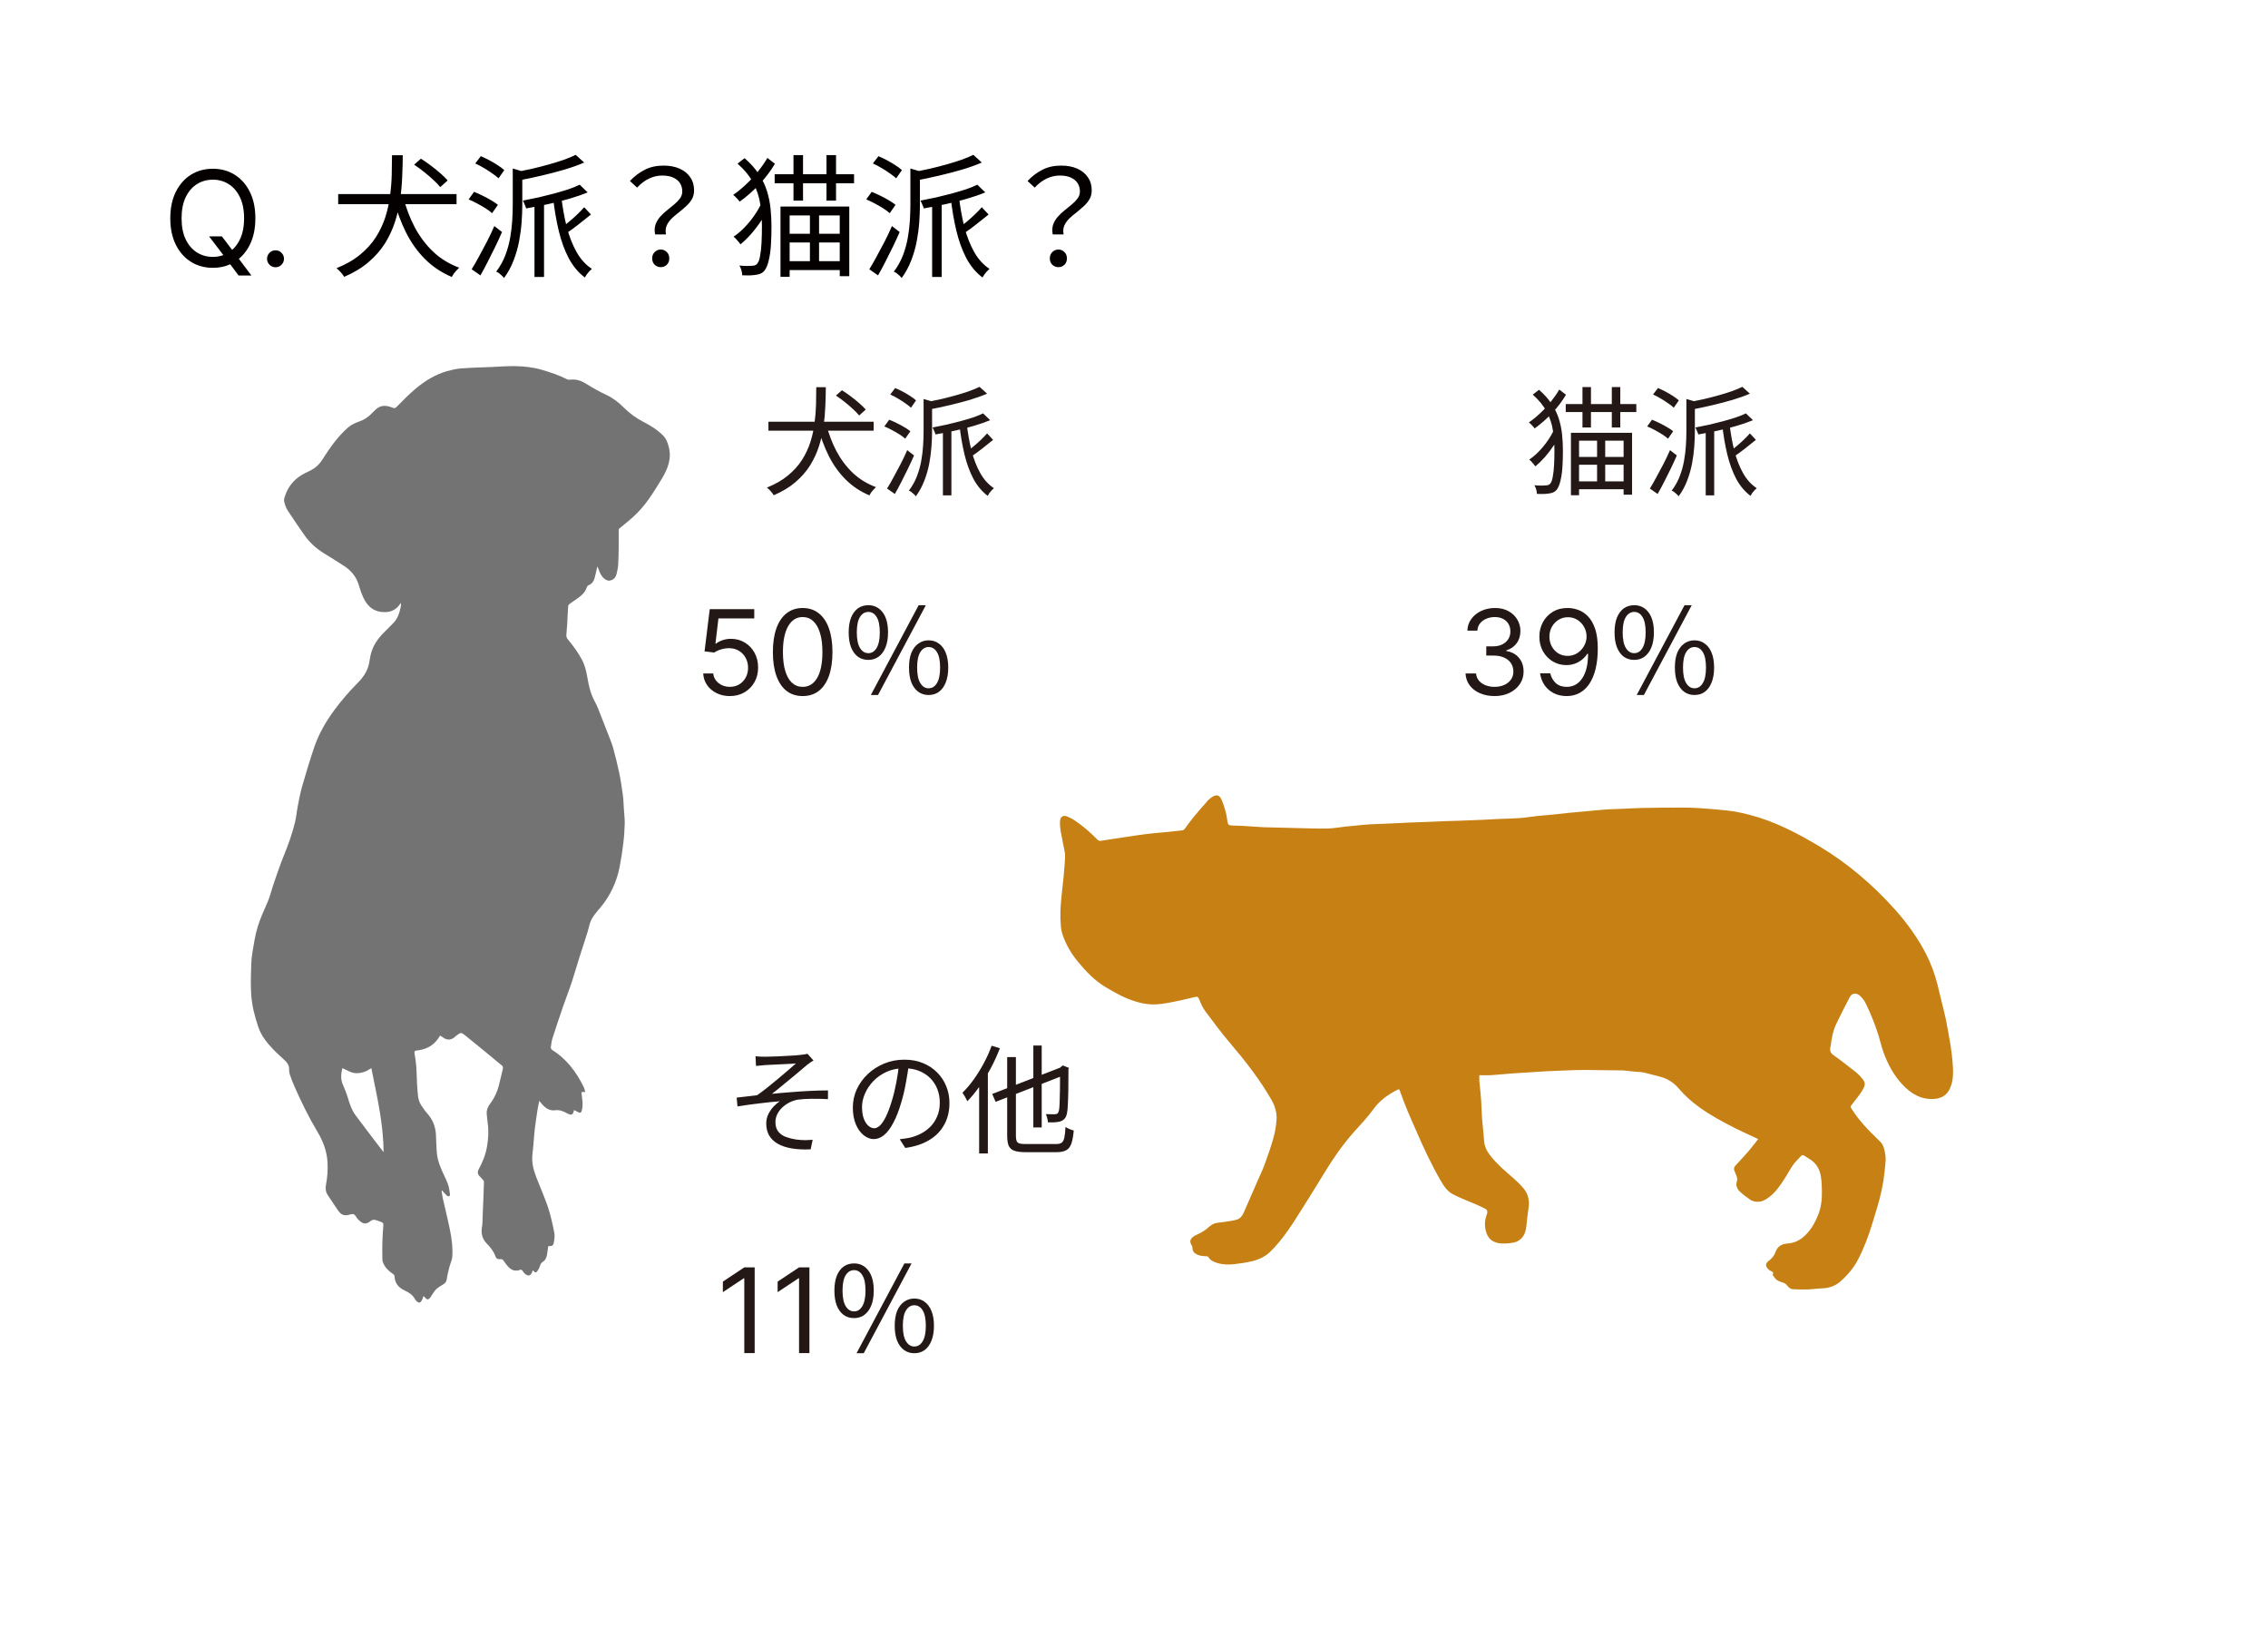 <svg width="308" height="221" viewBox="0 0 308 221" fill="none" xmlns="http://www.w3.org/2000/svg">
<g filter="url(#filter0_d_272_422)">
<path d="M285.26 8.22H8.07V197.93H285.26V8.22Z" fill="white"/>
</g>
<path d="M28.392 32.089H30.13L31.588 34.007L31.971 34.518L34.145 37.407H32.406L30.974 35.49L30.616 35.004L28.392 32.089ZM34.681 29.634C34.681 31.015 34.432 32.208 33.934 33.214C33.435 34.22 32.751 34.995 31.882 35.541C31.012 36.086 30.02 36.359 28.903 36.359C27.787 36.359 26.794 36.086 25.924 35.541C25.055 34.995 24.371 34.22 23.872 33.214C23.374 32.208 23.125 31.015 23.125 29.634C23.125 28.254 23.374 27.061 23.872 26.055C24.371 25.049 25.055 24.274 25.924 23.728C26.794 23.183 27.787 22.91 28.903 22.91C30.02 22.91 31.012 23.183 31.882 23.728C32.751 24.274 33.435 25.049 33.934 26.055C34.432 27.061 34.681 28.254 34.681 29.634ZM33.147 29.634C33.147 28.501 32.958 27.544 32.578 26.765C32.203 25.985 31.694 25.395 31.051 24.994C30.412 24.593 29.696 24.393 28.903 24.393C28.11 24.393 27.392 24.593 26.749 24.994C26.11 25.395 25.601 25.985 25.221 26.765C24.846 27.544 24.659 28.501 24.659 29.634C24.659 30.768 24.846 31.725 25.221 32.505C25.601 33.284 26.11 33.875 26.749 34.275C27.392 34.676 28.11 34.876 28.903 34.876C29.696 34.876 30.412 34.676 31.051 34.275C31.694 33.875 32.203 33.284 32.578 32.505C32.958 31.725 33.147 30.768 33.147 29.634ZM37.416 36.282C37.1 36.282 36.83 36.169 36.604 35.944C36.378 35.718 36.265 35.447 36.265 35.132C36.265 34.816 36.378 34.546 36.604 34.32C36.83 34.094 37.1 33.981 37.416 33.981C37.731 33.981 38.002 34.094 38.227 34.32C38.453 34.546 38.566 34.816 38.566 35.132C38.566 35.34 38.513 35.532 38.406 35.707C38.304 35.882 38.166 36.022 37.991 36.129C37.821 36.231 37.629 36.282 37.416 36.282ZM54.729 26.64C55.113 28.152 55.641 29.55 56.313 30.834C56.997 32.118 57.837 33.234 58.833 34.182C59.829 35.118 61.005 35.838 62.361 36.342C62.253 36.438 62.133 36.558 62.001 36.702C61.869 36.846 61.743 36.996 61.623 37.152C61.515 37.32 61.425 37.47 61.353 37.602C59.949 37.002 58.737 36.192 57.717 35.172C56.697 34.152 55.839 32.952 55.143 31.572C54.447 30.18 53.877 28.638 53.433 26.946L54.729 26.64ZM45.927 26.352H62.001V27.72H45.927V26.352ZM53.235 21.078H54.693C54.693 21.978 54.669 22.932 54.621 23.94C54.585 24.948 54.495 25.974 54.351 27.018C54.207 28.062 53.973 29.088 53.649 30.096C53.325 31.104 52.875 32.076 52.299 33.012C51.723 33.936 50.979 34.788 50.067 35.568C49.167 36.348 48.057 37.02 46.737 37.584C46.629 37.392 46.473 37.182 46.269 36.954C46.077 36.738 45.885 36.558 45.693 36.414C46.977 35.898 48.051 35.28 48.915 34.56C49.791 33.84 50.505 33.048 51.057 32.184C51.609 31.308 52.035 30.402 52.335 29.466C52.635 28.518 52.845 27.558 52.965 26.586C53.097 25.614 53.175 24.66 53.199 23.724C53.223 22.788 53.235 21.906 53.235 21.078ZM56.241 22.356L57.159 21.546C57.591 21.81 58.035 22.116 58.491 22.464C58.959 22.812 59.397 23.166 59.805 23.526C60.213 23.874 60.543 24.198 60.795 24.498L59.787 25.398C59.547 25.098 59.229 24.768 58.833 24.408C58.449 24.048 58.029 23.688 57.573 23.328C57.117 22.968 56.673 22.644 56.241 22.356ZM72.585 27.198H73.881V37.602H72.585V27.198ZM69.633 22.878L71.289 23.364C71.277 23.496 71.157 23.58 70.929 23.616V27.774C70.929 28.494 70.899 29.28 70.839 30.132C70.779 30.972 70.665 31.842 70.497 32.742C70.329 33.63 70.077 34.506 69.741 35.37C69.417 36.222 68.985 37.014 68.445 37.746C68.373 37.638 68.277 37.53 68.157 37.422C68.037 37.314 67.911 37.206 67.779 37.098C67.647 37.002 67.515 36.93 67.383 36.882C67.899 36.198 68.307 35.472 68.607 34.704C68.907 33.924 69.129 33.132 69.273 32.328C69.417 31.524 69.513 30.738 69.561 29.97C69.609 29.19 69.633 28.458 69.633 27.774V22.878ZM78.723 25.074L79.803 26.118C79.083 26.418 78.255 26.706 77.319 26.982C76.383 27.258 75.411 27.504 74.403 27.72C73.395 27.936 72.411 28.128 71.451 28.296C71.415 28.152 71.349 27.978 71.253 27.774C71.169 27.558 71.085 27.378 71.001 27.234C71.697 27.102 72.405 26.958 73.125 26.802C73.845 26.634 74.547 26.46 75.231 26.28C75.927 26.088 76.575 25.896 77.175 25.704C77.775 25.5 78.291 25.29 78.723 25.074ZM78.183 21.024L79.335 22.068C78.555 22.404 77.667 22.722 76.671 23.022C75.687 23.31 74.655 23.58 73.575 23.832C72.507 24.084 71.463 24.306 70.443 24.498C70.407 24.33 70.341 24.138 70.245 23.922C70.161 23.706 70.077 23.526 69.993 23.382C70.725 23.238 71.475 23.082 72.243 22.914C73.011 22.734 73.761 22.542 74.493 22.338C75.225 22.134 75.903 21.924 76.527 21.708C77.163 21.48 77.715 21.252 78.183 21.024ZM76.221 26.658C76.389 28.122 76.635 29.502 76.959 30.798C77.295 32.082 77.739 33.216 78.291 34.2C78.843 35.184 79.539 35.952 80.379 36.504C80.271 36.6 80.151 36.714 80.019 36.846C79.899 36.978 79.785 37.116 79.677 37.26C79.581 37.404 79.497 37.542 79.425 37.674C78.537 37.002 77.805 36.126 77.229 35.046C76.665 33.966 76.215 32.73 75.879 31.338C75.543 29.934 75.285 28.422 75.105 26.802L76.221 26.658ZM79.335 28.134L80.253 29.124C79.725 29.556 79.167 30 78.579 30.456C78.003 30.912 77.469 31.302 76.977 31.626L76.329 30.852C76.641 30.624 76.983 30.354 77.355 30.042C77.727 29.73 78.087 29.406 78.435 29.07C78.783 28.734 79.083 28.422 79.335 28.134ZM64.539 22.194L65.295 21.204C65.667 21.36 66.057 21.546 66.465 21.762C66.873 21.978 67.257 22.206 67.617 22.446C67.977 22.674 68.265 22.89 68.481 23.094L67.707 24.21C67.479 23.994 67.185 23.766 66.825 23.526C66.477 23.274 66.105 23.034 65.709 22.806C65.313 22.566 64.923 22.362 64.539 22.194ZM63.639 27.072L64.377 26.046C64.749 26.19 65.139 26.364 65.547 26.568C65.967 26.772 66.357 26.982 66.717 27.198C67.089 27.414 67.389 27.618 67.617 27.81L66.825 28.944C66.609 28.74 66.321 28.524 65.961 28.296C65.601 28.068 65.217 27.846 64.809 27.63C64.413 27.414 64.023 27.228 63.639 27.072ZM64.053 36.558C64.353 36.078 64.677 35.514 65.025 34.866C65.385 34.218 65.751 33.534 66.123 32.814C66.495 32.094 66.831 31.386 67.131 30.69L68.175 31.5C67.899 32.136 67.593 32.802 67.257 33.498C66.921 34.194 66.579 34.878 66.231 35.55C65.895 36.21 65.565 36.822 65.241 37.386L64.053 36.558ZM88.965 31.824C88.869 31.332 88.887 30.888 89.019 30.492C89.163 30.096 89.373 29.742 89.649 29.43C89.937 29.106 90.249 28.812 90.585 28.548C90.933 28.272 91.263 28.002 91.575 27.738C91.887 27.474 92.145 27.204 92.349 26.928C92.553 26.64 92.655 26.328 92.655 25.992C92.655 25.572 92.553 25.2 92.349 24.876C92.145 24.552 91.845 24.3 91.449 24.12C91.053 23.928 90.543 23.832 89.919 23.832C89.307 23.832 88.713 23.97 88.137 24.246C87.573 24.51 87.033 24.918 86.517 25.47L85.545 24.57C86.145 23.934 86.811 23.43 87.543 23.058C88.275 22.674 89.127 22.482 90.099 22.482C90.951 22.482 91.683 22.62 92.295 22.896C92.919 23.172 93.399 23.562 93.735 24.066C94.083 24.558 94.257 25.152 94.257 25.848C94.257 26.304 94.155 26.706 93.951 27.054C93.747 27.402 93.483 27.72 93.159 28.008C92.847 28.296 92.517 28.578 92.169 28.854C91.821 29.118 91.497 29.394 91.197 29.682C90.909 29.97 90.687 30.288 90.531 30.636C90.387 30.984 90.357 31.38 90.441 31.824H88.965ZM89.739 36.27C89.415 36.27 89.139 36.162 88.911 35.946C88.683 35.73 88.569 35.442 88.569 35.082C88.569 34.722 88.683 34.434 88.911 34.218C89.139 33.99 89.415 33.876 89.739 33.876C90.051 33.876 90.321 33.99 90.549 34.218C90.777 34.434 90.891 34.722 90.891 35.082C90.891 35.442 90.777 35.73 90.549 35.946C90.321 36.162 90.051 36.27 89.739 36.27ZM105.201 23.652H115.983V24.876H105.201V23.652ZM107.757 21.06H109.053V27.234H107.757V21.06ZM112.239 21.06H113.535V27.234H112.239V21.06ZM105.993 28.044H115.335V37.494H114.039V29.25H107.235V37.584H105.993V28.044ZM106.677 31.734H114.543V32.922H106.677V31.734ZM106.695 35.46H114.579V36.666H106.695V35.46ZM109.989 28.584H111.231V36.288H109.989V28.584ZM100.161 22.212L101.115 21.474C101.931 22.182 102.579 22.908 103.059 23.652C103.551 24.396 103.917 25.158 104.157 25.938C104.397 26.706 104.559 27.498 104.643 28.314C104.727 29.118 104.769 29.94 104.769 30.78C104.769 31.632 104.745 32.448 104.697 33.228C104.649 34.008 104.553 34.698 104.409 35.298C104.277 35.898 104.091 36.366 103.851 36.702C103.731 36.858 103.587 36.984 103.419 37.08C103.251 37.176 103.059 37.242 102.843 37.278C102.543 37.338 102.219 37.374 101.871 37.386C101.523 37.398 101.163 37.392 100.791 37.368C100.791 37.152 100.755 36.924 100.683 36.684C100.623 36.456 100.533 36.246 100.413 36.054C100.821 36.09 101.187 36.108 101.511 36.108C101.847 36.096 102.111 36.084 102.303 36.072C102.555 36.036 102.741 35.934 102.861 35.766C103.017 35.574 103.137 35.232 103.221 34.74C103.317 34.236 103.383 33.636 103.419 32.94C103.455 32.244 103.473 31.512 103.473 30.744C103.473 29.676 103.395 28.656 103.239 27.684C103.095 26.7 102.783 25.758 102.303 24.858C101.835 23.946 101.121 23.064 100.161 22.212ZM103.437 27.504L104.445 28.098C104.169 28.698 103.815 29.316 103.383 29.952C102.963 30.588 102.507 31.188 102.015 31.752C101.523 32.304 101.037 32.778 100.557 33.174C100.449 33.006 100.305 32.826 100.125 32.634C99.957 32.43 99.789 32.262 99.621 32.13C100.101 31.818 100.587 31.41 101.079 30.906C101.571 30.402 102.021 29.856 102.429 29.268C102.849 28.668 103.185 28.08 103.437 27.504ZM104.211 21.438L105.237 22.23C104.673 23.19 103.971 24.12 103.131 25.02C102.291 25.908 101.397 26.694 100.449 27.378C100.353 27.234 100.215 27.072 100.035 26.892C99.867 26.712 99.711 26.568 99.567 26.46C100.191 26.028 100.791 25.536 101.367 24.984C101.955 24.432 102.489 23.85 102.969 23.238C103.461 22.626 103.875 22.026 104.211 21.438ZM126.585 27.198H127.881V37.602H126.585V27.198ZM123.633 22.878L125.289 23.364C125.277 23.496 125.157 23.58 124.929 23.616V27.774C124.929 28.494 124.899 29.28 124.839 30.132C124.779 30.972 124.665 31.842 124.497 32.742C124.329 33.63 124.077 34.506 123.741 35.37C123.417 36.222 122.985 37.014 122.445 37.746C122.373 37.638 122.277 37.53 122.157 37.422C122.037 37.314 121.911 37.206 121.779 37.098C121.647 37.002 121.515 36.93 121.383 36.882C121.899 36.198 122.307 35.472 122.607 34.704C122.907 33.924 123.129 33.132 123.273 32.328C123.417 31.524 123.513 30.738 123.561 29.97C123.609 29.19 123.633 28.458 123.633 27.774V22.878ZM132.723 25.074L133.803 26.118C133.083 26.418 132.255 26.706 131.319 26.982C130.383 27.258 129.411 27.504 128.403 27.72C127.395 27.936 126.411 28.128 125.451 28.296C125.415 28.152 125.349 27.978 125.253 27.774C125.169 27.558 125.085 27.378 125.001 27.234C125.697 27.102 126.405 26.958 127.125 26.802C127.845 26.634 128.547 26.46 129.231 26.28C129.927 26.088 130.575 25.896 131.175 25.704C131.775 25.5 132.291 25.29 132.723 25.074ZM132.183 21.024L133.335 22.068C132.555 22.404 131.667 22.722 130.671 23.022C129.687 23.31 128.655 23.58 127.575 23.832C126.507 24.084 125.463 24.306 124.443 24.498C124.407 24.33 124.341 24.138 124.245 23.922C124.161 23.706 124.077 23.526 123.993 23.382C124.725 23.238 125.475 23.082 126.243 22.914C127.011 22.734 127.761 22.542 128.493 22.338C129.225 22.134 129.903 21.924 130.527 21.708C131.163 21.48 131.715 21.252 132.183 21.024ZM130.221 26.658C130.389 28.122 130.635 29.502 130.959 30.798C131.295 32.082 131.739 33.216 132.291 34.2C132.843 35.184 133.539 35.952 134.379 36.504C134.271 36.6 134.151 36.714 134.019 36.846C133.899 36.978 133.785 37.116 133.677 37.26C133.581 37.404 133.497 37.542 133.425 37.674C132.537 37.002 131.805 36.126 131.229 35.046C130.665 33.966 130.215 32.73 129.879 31.338C129.543 29.934 129.285 28.422 129.105 26.802L130.221 26.658ZM133.335 28.134L134.253 29.124C133.725 29.556 133.167 30 132.579 30.456C132.003 30.912 131.469 31.302 130.977 31.626L130.329 30.852C130.641 30.624 130.983 30.354 131.355 30.042C131.727 29.73 132.087 29.406 132.435 29.07C132.783 28.734 133.083 28.422 133.335 28.134ZM118.539 22.194L119.295 21.204C119.667 21.36 120.057 21.546 120.465 21.762C120.873 21.978 121.257 22.206 121.617 22.446C121.977 22.674 122.265 22.89 122.481 23.094L121.707 24.21C121.479 23.994 121.185 23.766 120.825 23.526C120.477 23.274 120.105 23.034 119.709 22.806C119.313 22.566 118.923 22.362 118.539 22.194ZM117.639 27.072L118.377 26.046C118.749 26.19 119.139 26.364 119.547 26.568C119.967 26.772 120.357 26.982 120.717 27.198C121.089 27.414 121.389 27.618 121.617 27.81L120.825 28.944C120.609 28.74 120.321 28.524 119.961 28.296C119.601 28.068 119.217 27.846 118.809 27.63C118.413 27.414 118.023 27.228 117.639 27.072ZM118.053 36.558C118.353 36.078 118.677 35.514 119.025 34.866C119.385 34.218 119.751 33.534 120.123 32.814C120.495 32.094 120.831 31.386 121.131 30.69L122.175 31.5C121.899 32.136 121.593 32.802 121.257 33.498C120.921 34.194 120.579 34.878 120.231 35.55C119.895 36.21 119.565 36.822 119.241 37.386L118.053 36.558ZM142.965 31.824C142.869 31.332 142.887 30.888 143.019 30.492C143.163 30.096 143.373 29.742 143.649 29.43C143.937 29.106 144.249 28.812 144.585 28.548C144.933 28.272 145.263 28.002 145.575 27.738C145.887 27.474 146.145 27.204 146.349 26.928C146.553 26.64 146.655 26.328 146.655 25.992C146.655 25.572 146.553 25.2 146.349 24.876C146.145 24.552 145.845 24.3 145.449 24.12C145.053 23.928 144.543 23.832 143.919 23.832C143.307 23.832 142.713 23.97 142.137 24.246C141.573 24.51 141.033 24.918 140.517 25.47L139.545 24.57C140.145 23.934 140.811 23.43 141.543 23.058C142.275 22.674 143.127 22.482 144.099 22.482C144.951 22.482 145.683 22.62 146.295 22.896C146.919 23.172 147.399 23.562 147.735 24.066C148.083 24.558 148.257 25.152 148.257 25.848C148.257 26.304 148.155 26.706 147.951 27.054C147.747 27.402 147.483 27.72 147.159 28.008C146.847 28.296 146.517 28.578 146.169 28.854C145.821 29.118 145.497 29.394 145.197 29.682C144.909 29.97 144.687 30.288 144.531 30.636C144.387 30.984 144.357 31.38 144.441 31.824H142.965ZM143.739 36.27C143.415 36.27 143.139 36.162 142.911 35.946C142.683 35.73 142.569 35.442 142.569 35.082C142.569 34.722 142.683 34.434 142.911 34.218C143.139 33.99 143.415 33.876 143.739 33.876C144.051 33.876 144.321 33.99 144.549 34.218C144.777 34.434 144.891 34.722 144.891 35.082C144.891 35.442 144.777 35.73 144.549 35.946C144.321 36.162 144.051 36.27 143.739 36.27Z" fill="#040000"/>
<path d="M238.75 154.63C237.73 154.15 236.72 153.71 235.74 153.22C234 152.34 232.28 151.42 230.7 150.27C229.71 149.55 228.8 148.74 228.01 147.81C227.29 146.96 226.4 146.4 225.31 146.14C224.63 145.98 223.97 145.77 223.29 145.62C222.87 145.53 222.44 145.53 222.01 145.49C221.49 145.44 220.96 145.38 220.44 145.32C220.39 145.32 220.34 145.32 220.29 145.32C218.59 145.3 216.88 145.27 215.18 145.26C214.37 145.26 213.56 145.29 212.75 145.32C211.81 145.35 210.88 145.39 209.95 145.44C209 145.49 208.05 145.56 207.1 145.62C206.48 145.66 205.87 145.69 205.25 145.74C204.32 145.81 203.4 145.91 202.47 145.97C201.96 146 201.45 145.97 200.9 145.97C200.9 146.29 200.88 146.54 200.9 146.78C200.95 147.35 201.01 147.93 201.07 148.5C201.1 148.78 201.12 149.07 201.14 149.35C201.18 150.15 201.21 150.96 201.26 151.76C201.3 152.36 201.38 152.97 201.43 153.57C201.47 154.03 201.52 154.48 201.55 154.94C201.61 155.71 201.96 156.35 202.42 156.93C203.33 158.09 204.46 159.03 205.57 159.99C206.05 160.41 206.51 160.87 206.92 161.36C207.58 162.15 207.73 163.09 207.57 164.1C207.44 164.89 207.36 165.7 207.28 166.5C207.18 167.39 206.86 168.14 206.01 168.55C205.75 168.67 205.44 168.73 205.14 168.76C204.4 168.84 203.66 168.9 202.94 168.6C202.21 168.29 201.91 167.67 201.75 166.98C201.58 166.25 201.66 165.53 201.93 164.83C202.04 164.53 202 164.26 201.71 164.11C201.27 163.88 200.81 163.67 200.35 163.47C199.33 163.02 198.28 162.65 197.3 162.13C196.52 161.72 196.04 160.97 195.61 160.22C194.32 157.98 193.24 155.64 192.22 153.28C191.87 152.47 191.49 151.66 191.16 150.84C190.78 149.92 190.43 148.99 190.09 148.05C190.02 147.85 189.94 147.86 189.79 147.94C188.52 148.59 187.38 149.38 186.52 150.57C185.73 151.67 184.79 152.66 183.88 153.67C182.35 155.38 181.05 157.26 179.86 159.22C178.51 161.42 177.16 163.62 175.76 165.79C174.81 167.26 173.78 168.68 172.52 169.92C171.84 170.59 171.01 170.98 170.08 171.21C169.25 171.42 168.42 171.53 167.58 171.63C166.78 171.72 166 171.69 165.24 171.44C164.78 171.29 164.34 171.1 164.08 170.63C164.05 170.57 163.89 170.55 163.79 170.55C163.34 170.53 162.89 170.5 162.49 170.28C162.14 170.09 161.93 169.82 161.94 169.4C161.94 169.3 161.91 169.18 161.85 169.1C161.54 168.6 161.58 168.23 162.07 167.88C162.36 167.67 162.72 167.56 163.04 167.38C163.27 167.25 163.5 167.12 163.71 166.96C164.15 166.62 164.54 166.18 165.11 166.05C165.47 165.97 165.84 165.96 166.21 165.9C166.81 165.8 167.42 165.75 167.99 165.57C168.44 165.43 168.73 165.02 168.92 164.58C169.58 163.08 170.24 161.58 170.89 160.08C171.2 159.37 171.54 158.66 171.8 157.93C172.22 156.75 172.64 155.57 172.97 154.36C173.18 153.59 173.31 152.78 173.36 151.98C173.42 151.03 173.14 150.14 172.66 149.3C171.09 146.58 169.18 144.11 167.14 141.72C165.91 140.28 164.78 138.76 163.65 137.24C163.3 136.76 163.06 136.19 162.84 135.64C162.73 135.37 162.6 135.28 162.34 135.34C161.7 135.49 161.07 135.65 160.43 135.79C159.56 135.97 158.7 136.16 157.82 136.28C157.21 136.36 156.57 136.39 155.96 136.33C155.37 136.28 154.77 136.13 154.2 135.96C152.74 135.52 151.41 134.78 150.11 133.99C148.66 133.12 147.51 131.92 146.44 130.63C145.53 129.54 144.81 128.34 144.34 127.01C144.2 126.61 144.11 126.19 144.07 125.77C144.01 125.08 143.99 124.39 144.01 123.7C144.03 122.94 144.11 122.18 144.18 121.42C144.25 120.69 144.35 119.97 144.42 119.24C144.51 118.23 144.62 117.21 144.64 116.19C144.65 115.7 144.48 115.2 144.4 114.71C144.23 113.65 143.9 112.62 143.95 111.52C143.98 110.92 144.34 110.62 144.9 110.84C145.27 110.99 145.64 111.17 145.97 111.4C147.09 112.15 148.09 113.03 149.03 113.99C149.18 114.14 149.32 114.18 149.5 114.15C150.65 113.97 151.81 113.79 152.96 113.62C153.92 113.48 154.89 113.32 155.85 113.21C156.68 113.11 157.52 113.05 158.36 112.97C159.1 112.9 159.84 112.82 160.58 112.73C160.68 112.72 160.8 112.64 160.86 112.56C161.26 112.04 161.62 111.5 162.04 110.99C162.7 110.2 163.38 109.42 164.06 108.65C164.22 108.48 164.42 108.33 164.61 108.2C165.26 107.77 165.66 108 165.92 108.62C166.14 109.14 166.31 109.68 166.45 110.22C166.57 110.65 166.62 111.09 166.69 111.53C166.77 111.97 166.83 112.04 167.29 112.07C167.76 112.1 168.23 112.1 168.71 112.12C169.69 112.18 170.67 112.24 171.65 112.31C171.68 112.31 171.71 112.31 171.74 112.31C172.57 112.33 173.4 112.35 174.23 112.37C174.97 112.39 175.71 112.42 176.45 112.43C177.74 112.45 179.02 112.51 180.31 112.48C181.15 112.46 181.98 112.3 182.81 112.21C183.27 112.16 183.73 112.13 184.18 112.08C184.8 112.02 185.43 111.95 186.05 111.91C186.66 111.87 187.27 111.87 187.88 111.84C188.76 111.8 189.63 111.76 190.51 111.72C190.82 111.71 191.14 111.68 191.45 111.67C192.13 111.64 192.81 111.63 193.49 111.6C194.41 111.56 195.34 111.51 196.26 111.48C196.93 111.45 197.6 111.45 198.27 111.42C199.28 111.38 200.3 111.34 201.31 111.3C202.02 111.27 202.72 111.22 203.43 111.19C204.43 111.15 205.44 111.13 206.44 111.06C207.23 111 208.01 110.86 208.79 110.78C209.49 110.7 210.2 110.66 210.9 110.59C211.6 110.52 212.3 110.44 213 110.36C213.48 110.31 213.95 110.28 214.43 110.23C215.51 110.13 216.6 110.03 217.68 109.93C217.97 109.9 218.27 109.88 218.56 109.87C219.1 109.85 219.64 109.83 220.19 109.81C221.12 109.77 222.06 109.71 222.99 109.69C224.76 109.66 226.53 109.64 228.3 109.64C229.05 109.64 229.8 109.65 230.55 109.7C231.56 109.76 232.56 109.84 233.57 109.94C234.25 110 234.93 110.07 235.6 110.18C236.26 110.29 236.91 110.45 237.55 110.61C240.98 111.49 244.07 113.1 247.09 114.91C250.97 117.24 254.36 120.14 257.36 123.5C258.99 125.32 260.41 127.3 261.54 129.47C262.24 130.83 262.76 132.25 263.13 133.73C263.33 134.55 263.53 135.37 263.73 136.2C263.91 136.95 264.11 137.69 264.26 138.44C264.5 139.66 264.72 140.88 264.92 142.11C265.03 142.79 265.1 143.48 265.16 144.17C265.21 144.76 265.25 145.35 265.22 145.94C265.19 146.67 265.04 147.39 264.67 148.04C264.23 148.79 263.53 149.13 262.68 149.19C260.86 149.32 259.48 148.46 258.31 147.19C257.15 145.94 256.36 144.45 255.78 142.86C255.51 142.11 255.34 141.32 255.1 140.56C254.88 139.88 254.66 139.2 254.39 138.54C254.06 137.72 253.71 136.9 253.31 136.11C253.14 135.77 252.88 135.47 252.6 135.2C252.19 134.8 251.53 134.73 251.19 135.39C250.57 136.57 249.97 137.76 249.39 138.96C248.93 139.91 248.74 140.94 248.61 141.99C248.6 142.08 248.56 142.16 248.55 142.24C248.49 142.68 248.6 142.98 249.02 143.27C250.08 144.01 251.1 144.83 252.12 145.63C252.37 145.83 252.59 146.08 252.81 146.33C253.33 146.93 253.39 147.23 252.92 148.01C252.5 148.71 251.96 149.35 251.46 149.99C251.32 150.17 251.28 150.27 251.41 150.47C252.38 152.04 253.64 153.35 254.95 154.62C255.2 154.86 255.48 155.09 255.64 155.39C255.83 155.75 255.93 156.17 256 156.58C256.07 156.95 256.09 157.35 256.06 157.73C255.99 158.59 255.9 159.45 255.77 160.31C255.64 161.12 255.47 161.93 255.26 162.73C254.97 163.84 254.62 164.93 254.29 166.02C253.78 167.73 253.15 169.4 252.33 170.99C251.72 172.16 250.88 173.14 249.9 174C249.21 174.6 248.37 174.88 247.44 174.91C246.77 174.93 246.1 175.04 245.42 175.06C244.77 175.08 244.11 175.06 243.46 175.02C243.11 175 242.87 174.75 242.66 174.47C242.57 174.36 242.44 174.26 242.31 174.2C242 174.06 241.65 174 241.37 173.82C241.14 173.68 240.98 173.42 240.8 173.2C240.76 173.15 240.73 173.06 240.75 173.01C240.89 172.73 240.71 172.65 240.5 172.56C240.38 172.51 240.25 172.43 240.16 172.33C239.72 171.91 239.72 171.52 240.21 171.17C240.65 170.84 240.96 170.44 241.14 169.93C241.41 169.17 242.02 168.87 242.76 168.82C243.57 168.77 244.25 168.47 244.86 167.97C245.83 167.16 246.43 166.12 246.9 164.96C247.32 163.92 247.44 162.85 247.42 161.75C247.41 161.09 247.39 160.43 247.29 159.79C247.14 158.75 246.66 157.89 245.72 157.34C244.54 156.64 244.98 156.58 244.03 157.53C243.36 158.2 242.96 159.05 242.47 159.83C241.82 160.86 241.15 161.88 240.14 162.61C239.68 162.94 239.18 163.2 238.59 163.15C238.31 163.13 237.99 163.07 237.76 162.92C237.22 162.56 236.69 162.17 236.23 161.72C235.86 161.35 235.7 160.87 235.89 160.31C235.95 160.14 235.91 159.91 235.85 159.73C235.76 159.43 235.6 159.15 235.51 158.86C235.47 158.73 235.48 158.55 235.54 158.44C235.65 158.25 235.82 158.09 235.98 157.92C236.5 157.35 237.03 156.79 237.53 156.2C237.95 155.7 238.34 155.18 238.76 154.65L238.75 154.63Z" fill="#C68013"/>
<path d="M59.79 140.57C59.69 140.72 59.59 140.87 59.49 141.01C58.79 142.04 57.77 142.49 56.59 142.62C56.32 142.65 56.25 142.73 56.29 142.99C56.39 143.58 56.48 144.16 56.53 144.75C56.6 145.72 56.59 146.69 56.67 147.66C56.74 148.45 56.72 149.29 57.17 150C57.43 150.41 57.71 150.81 58.03 151.17C58.76 151.99 59.14 152.94 59.2 154.02C59.26 154.93 59.24 155.84 59.35 156.74C59.42 157.31 59.6 157.87 59.8 158.41C60.11 159.2 60.52 159.94 60.82 160.73C60.99 161.17 61.03 161.66 61.11 162.13C61.12 162.22 61.07 162.39 61.02 162.4C60.92 162.42 60.78 162.4 60.7 162.33C60.52 162.18 60.37 162 60.22 161.83C60.16 161.77 60.11 161.7 60.05 161.63C60.02 161.64 60 161.65 59.97 161.66C60.02 161.97 60.05 162.28 60.11 162.59C60.43 164.03 60.8 165.46 61.09 166.9C61.34 168.13 61.51 169.37 61.42 170.62C61.39 171.07 61.17 171.49 61.05 171.94C60.91 172.51 60.75 173.08 60.67 173.66C60.63 173.98 60.48 174.17 60.25 174.33C59.94 174.54 59.61 174.71 59.32 174.95C59.11 175.13 58.95 175.37 58.79 175.6C58.64 175.8 58.54 176.05 58.37 176.23C58.14 176.48 57.98 176.45 57.76 176.2C57.69 176.12 57.62 176.05 57.52 175.94C57.43 176.17 57.38 176.37 57.29 176.53C57.08 176.91 56.85 176.94 56.55 176.62C56.48 176.54 56.4 176.47 56.35 176.37C56.03 175.76 55.49 175.45 54.9 175.17C54.1 174.79 53.61 174.19 53.58 173.26C53.58 173.16 53.48 173.03 53.39 172.97C52.84 172.6 52.35 172.16 52.07 171.54C52 171.37 51.93 171.19 51.93 171.01C51.91 170.18 51.91 169.35 51.93 168.52C51.95 167.78 52.01 167.05 52.06 166.31C52.07 166.11 52 165.98 51.81 165.92C51.51 165.81 51.21 165.67 50.89 165.61C50.73 165.58 50.49 165.63 50.37 165.74C49.66 166.34 49.21 166.13 48.65 165.57C48.52 165.44 48.42 165.29 48.33 165.14C48.13 164.83 47.95 164.76 47.6 164.87C46.75 165.13 46.32 164.97 45.83 164.22C45.4 163.57 44.97 162.92 44.53 162.28C44.22 161.83 44.17 161.36 44.27 160.84C44.46 159.86 44.53 158.86 44.48 157.86C44.41 156.34 43.89 154.95 43.11 153.65C41.96 151.73 40.98 149.73 40.07 147.69C39.81 147.11 39.58 146.51 39.37 145.91C39.29 145.68 39.25 145.42 39.26 145.17C39.28 144.67 39.04 144.3 38.7 143.98C38.17 143.47 37.61 143 37.11 142.47C36.25 141.57 35.47 140.61 35.07 139.41C34.82 138.66 34.6 137.9 34.42 137.13C33.95 135.07 34.06 132.97 34.12 130.88C34.15 129.81 34.38 128.74 34.56 127.67C34.77 126.44 35.13 125.26 35.62 124.12C35.92 123.41 36.25 122.72 36.52 122C36.79 121.27 36.97 120.51 37.23 119.78C37.65 118.57 38.06 117.35 38.54 116.17C39.15 114.66 39.71 113.14 40.08 111.56C40.23 110.91 40.29 110.25 40.41 109.59C40.59 108.68 40.75 107.76 41 106.87C41.52 105.07 42.05 103.28 42.65 101.51C43.29 99.62 44.28 97.91 45.47 96.31C46.42 95.04 47.45 93.84 48.57 92.72C49.31 91.98 49.9 91.13 50.12 90.08C50.22 89.58 50.27 89.07 50.42 88.59C50.72 87.56 51.33 86.69 52.08 85.93C52.52 85.48 52.97 85.02 53.42 84.58C54.02 83.98 54.24 83.21 54.42 82.41C54.46 82.23 54.47 82.05 54.44 81.84C54.4 81.89 54.37 81.95 54.33 82C53.87 82.68 53.24 83.06 52.41 83.1C50.94 83.16 49.96 82.46 49.36 81.17C49.1 80.6 48.89 80.01 48.72 79.41C48.38 78.27 47.66 77.44 46.69 76.81C45.81 76.24 44.92 75.69 44.03 75.14C42.97 74.49 42.05 73.67 41.34 72.65C40.56 71.54 39.8 70.43 39.06 69.29C38.84 68.95 38.7 68.53 38.6 68.13C38.54 67.9 38.6 67.61 38.69 67.37C39.16 65.93 40.09 64.89 41.45 64.22C41.73 64.08 42.01 63.96 42.28 63.81C42.89 63.49 43.37 63.04 43.75 62.44C44.76 60.84 45.84 59.29 47.27 58.03C47.71 57.64 48.31 57.39 48.87 57.19C49.49 56.97 49.99 56.62 50.45 56.16C50.67 55.94 50.89 55.7 51.13 55.5C51.81 54.94 52.56 55.05 53.29 55.34C53.53 55.44 53.66 55.45 53.87 55.23C54.72 54.37 55.56 53.5 56.49 52.73C57.74 51.69 59.12 50.84 60.7 50.39C61.32 50.22 61.96 50.07 62.6 50.02C64.01 49.91 65.42 49.88 66.83 49.82C67.88 49.77 68.94 49.69 69.99 49.71C71.2 49.73 72.39 49.86 73.56 50.2C74.74 50.54 75.91 50.94 77.01 51.49C77.16 51.56 77.36 51.56 77.53 51.54C78.35 51.46 79.03 51.73 79.71 52.17C80.56 52.71 81.45 53.19 82.36 53.62C83.26 54.04 84.02 54.64 84.71 55.33C85.51 56.13 86.41 56.78 87.42 57.3C88.37 57.79 89.28 58.35 90.04 59.12C90.5 59.58 90.69 60.15 90.84 60.76C91.22 62.32 90.67 63.66 89.91 64.94C89.31 65.94 88.69 66.94 88.01 67.89C87.14 69.12 86.07 70.17 84.89 71.11C84.63 71.32 84.37 71.54 84.11 71.75C84.07 71.79 84.02 71.84 84.02 71.89C84.02 72.66 84.02 73.43 84.02 74.2C84.01 75.03 84 75.85 83.95 76.68C83.92 77.1 83.83 77.52 83.73 77.93C83.6 78.45 83.25 78.78 82.73 78.83C82.51 78.85 82.22 78.7 82.04 78.54C81.65 78.21 81.44 77.74 81.28 77.25C81.24 77.14 81.18 77.04 81.12 76.9C81 77.43 80.9 77.91 80.78 78.38C80.65 78.85 80.43 79.26 79.93 79.45C79.83 79.49 79.73 79.61 79.7 79.72C79.53 80.23 79.21 80.63 78.81 80.95C78.35 81.32 77.84 81.63 77.36 81.98C77.27 82.05 77.17 82.18 77.16 82.29C77.1 83.09 77.07 83.89 77.03 84.69C77 85.21 76.93 85.73 76.91 86.26C76.91 86.42 76.97 86.61 77.07 86.74C77.78 87.6 78.45 88.5 78.99 89.49C79.41 90.25 79.61 91.07 79.75 91.9C79.95 93.07 80.2 94.21 80.78 95.25C80.95 95.55 81.09 95.87 81.22 96.19C81.69 97.38 82.16 98.57 82.62 99.76C82.85 100.35 83.1 100.94 83.27 101.56C83.57 102.66 83.85 103.76 84.08 104.88C84.29 105.87 84.44 106.88 84.58 107.89C84.67 108.51 84.68 109.15 84.72 109.78C84.76 110.44 84.85 111.1 84.84 111.76C84.82 112.66 84.76 113.57 84.65 114.46C84.52 115.54 84.36 116.62 84.15 117.69C83.74 119.73 82.9 121.58 81.56 123.18C81.03 123.82 80.44 124.43 80.15 125.23C80 125.66 79.93 126.11 79.79 126.54C79.41 127.74 79.02 128.93 78.64 130.12C78.3 131.19 78 132.27 77.65 133.33C77.28 134.45 76.84 135.55 76.46 136.66C75.97 138.08 75.49 139.51 75.03 140.95C74.9 141.35 74.86 141.78 74.8 142.2C74.79 142.3 74.87 142.46 74.96 142.52C76.92 143.75 78.26 145.51 79.26 147.56C79.36 147.76 79.4 147.99 79.48 148.24C79.26 148.25 79.1 148.26 78.96 148.27C79.03 149.12 79.25 149.95 79 150.8C78.91 151.12 78.76 151.1 78.54 151C78.34 150.91 78.15 150.81 77.95 150.7C77.84 151.35 77.62 151.47 77.06 151.17C76.55 150.9 76.05 150.65 75.44 150.73C74.53 150.86 73.94 150.33 73.42 149.68C73.38 149.62 73.33 149.57 73.23 149.45C73.15 149.87 73.07 150.23 73.01 150.59C72.87 151.5 72.73 152.4 72.62 153.31C72.53 154.08 72.49 154.86 72.42 155.63C72.38 156.06 72.32 156.48 72.29 156.91C72.21 157.95 72.48 158.93 72.85 159.88C73.37 161.22 73.96 162.54 74.42 163.9C74.79 165.02 75.04 166.18 75.27 167.34C75.36 167.77 75.29 168.25 75.21 168.69C75.14 169.11 74.98 169.18 74.54 169.18C74.5 169.18 74.46 169.18 74.45 169.18C74.39 169.6 74.35 170.01 74.27 170.41C74.2 170.77 74.05 171.11 73.72 171.3C73.47 171.45 73.39 171.66 73.31 171.92C73.24 172.15 73.12 172.36 72.98 172.56C72.84 172.75 72.65 172.85 72.48 172.56C72.46 172.52 72.4 172.51 72.34 172.47C72.3 172.59 72.27 172.68 72.23 172.78C72.06 173.17 71.77 173.27 71.42 173.03C71.24 172.91 71.09 172.73 70.97 172.55C70.87 172.41 70.82 172.33 70.63 172.4C69.97 172.64 69.42 172.45 68.97 171.92C68.77 171.68 68.56 171.43 68.39 171.16C68.28 170.98 68.17 170.94 67.98 170.95C67.52 170.96 67.4 170.89 67.24 170.46C67 169.82 66.57 169.31 66.11 168.83C65.47 168.18 65.3 167.42 65.46 166.54C65.54 166.11 65.52 165.66 65.54 165.22C65.58 164.26 65.63 163.3 65.66 162.34C65.69 161.71 65.71 161.07 65.72 160.44C65.72 160.34 65.64 160.22 65.56 160.14C65.39 159.94 65.18 159.77 65.02 159.56C64.84 159.31 64.85 159.04 65 158.76C65.55 157.76 65.97 156.7 66.15 155.58C66.32 154.55 66.38 153.51 66.23 152.46C66.17 152.05 66.14 151.63 66.1 151.21C66.06 150.7 66.25 150.26 66.54 149.87C67.18 149.03 67.59 148.09 67.82 147.06C67.97 146.39 68.15 145.73 68.3 145.07C68.33 144.95 68.28 144.76 68.2 144.69C66.53 143.3 64.85 141.92 63.16 140.56C62.62 140.13 62.6 140.14 61.96 140.61C61.87 140.67 61.8 140.75 61.72 140.82C61.27 141.18 60.8 141.24 60.3 140.94C60.11 140.82 59.93 140.7 59.74 140.56L59.79 140.57ZM52.09 156.39C52.07 152.51 51.18 148.79 50.43 145.01C49.78 145.46 49.16 145.69 48.45 145.7C47.72 145.71 47.15 145.29 46.49 145.01C46.32 145.77 46.24 146.47 46.53 147.17C46.78 147.76 47.03 148.36 47.22 148.97C47.48 149.84 47.75 150.7 48.3 151.43C49.35 152.84 50.42 154.23 51.48 155.63C51.68 155.89 51.88 156.14 52.08 156.4L52.09 156.39Z" fill="#747374"/>
<path d="M112.178 57.51C112.52 58.854 112.989 60.097 113.586 61.238C114.194 62.379 114.941 63.371 115.826 64.214C116.712 65.046 117.757 65.686 118.962 66.134C118.866 66.219 118.76 66.326 118.642 66.454C118.525 66.582 118.413 66.715 118.306 66.854C118.21 67.003 118.13 67.137 118.066 67.254C116.818 66.721 115.741 66.001 114.834 65.094C113.928 64.187 113.165 63.121 112.546 61.894C111.928 60.657 111.421 59.286 111.026 57.782L112.178 57.51ZM104.354 57.254H118.642V58.47H104.354V57.254ZM110.85 52.566H112.146C112.146 53.366 112.125 54.214 112.082 55.11C112.05 56.006 111.97 56.918 111.842 57.846C111.714 58.774 111.506 59.686 111.218 60.582C110.93 61.478 110.53 62.342 110.018 63.174C109.506 63.995 108.845 64.753 108.034 65.446C107.234 66.139 106.248 66.737 105.074 67.238C104.978 67.067 104.84 66.881 104.658 66.678C104.488 66.486 104.317 66.326 104.146 66.198C105.288 65.739 106.242 65.19 107.01 64.55C107.789 63.91 108.424 63.206 108.914 62.438C109.405 61.659 109.784 60.854 110.05 60.022C110.317 59.179 110.504 58.326 110.61 57.462C110.728 56.598 110.797 55.75 110.818 54.918C110.84 54.086 110.85 53.302 110.85 52.566ZM113.522 53.702L114.338 52.982C114.722 53.217 115.117 53.489 115.522 53.798C115.938 54.107 116.328 54.422 116.69 54.742C117.053 55.051 117.346 55.339 117.57 55.606L116.674 56.406C116.461 56.139 116.178 55.846 115.826 55.526C115.485 55.206 115.112 54.886 114.706 54.566C114.301 54.246 113.906 53.958 113.522 53.702ZM128.05 58.006H129.202V67.254H128.05V58.006ZM125.426 54.166L126.898 54.598C126.888 54.715 126.781 54.79 126.578 54.822V58.518C126.578 59.158 126.552 59.857 126.498 60.614C126.445 61.361 126.344 62.134 126.194 62.934C126.045 63.723 125.821 64.502 125.522 65.27C125.234 66.027 124.85 66.731 124.37 67.382C124.306 67.286 124.221 67.19 124.114 67.094C124.008 66.998 123.896 66.902 123.778 66.806C123.661 66.721 123.544 66.657 123.426 66.614C123.885 66.006 124.248 65.361 124.514 64.678C124.781 63.985 124.978 63.281 125.106 62.566C125.234 61.851 125.32 61.153 125.362 60.47C125.405 59.777 125.426 59.126 125.426 58.518V54.166ZM133.506 56.118L134.466 57.046C133.826 57.313 133.09 57.569 132.258 57.814C131.426 58.059 130.562 58.278 129.666 58.47C128.77 58.662 127.896 58.833 127.042 58.982C127.01 58.854 126.952 58.699 126.866 58.518C126.792 58.326 126.717 58.166 126.642 58.038C127.261 57.921 127.89 57.793 128.53 57.654C129.17 57.505 129.794 57.35 130.402 57.19C131.021 57.019 131.597 56.849 132.13 56.678C132.664 56.497 133.122 56.31 133.506 56.118ZM133.026 52.518L134.05 53.446C133.357 53.745 132.568 54.027 131.682 54.294C130.808 54.55 129.89 54.79 128.93 55.014C127.981 55.238 127.053 55.435 126.146 55.606C126.114 55.457 126.056 55.286 125.97 55.094C125.896 54.902 125.821 54.742 125.746 54.614C126.397 54.486 127.064 54.347 127.746 54.198C128.429 54.038 129.096 53.867 129.746 53.686C130.397 53.505 131 53.318 131.554 53.126C132.12 52.923 132.61 52.721 133.026 52.518ZM131.282 57.526C131.432 58.827 131.65 60.054 131.938 61.206C132.237 62.347 132.632 63.355 133.122 64.23C133.613 65.105 134.232 65.787 134.978 66.278C134.882 66.363 134.776 66.465 134.658 66.582C134.552 66.699 134.45 66.822 134.354 66.95C134.269 67.078 134.194 67.201 134.13 67.318C133.341 66.721 132.69 65.942 132.178 64.982C131.677 64.022 131.277 62.923 130.978 61.686C130.68 60.438 130.45 59.094 130.29 57.654L131.282 57.526ZM134.05 58.838L134.866 59.718C134.397 60.102 133.901 60.497 133.378 60.902C132.866 61.307 132.392 61.654 131.954 61.942L131.378 61.254C131.656 61.051 131.96 60.811 132.29 60.534C132.621 60.257 132.941 59.969 133.25 59.67C133.56 59.371 133.826 59.094 134.05 58.838ZM120.898 53.558L121.57 52.678C121.901 52.817 122.248 52.982 122.61 53.174C122.973 53.366 123.314 53.569 123.634 53.782C123.954 53.985 124.21 54.177 124.402 54.358L123.714 55.35C123.512 55.158 123.25 54.955 122.93 54.742C122.621 54.518 122.29 54.305 121.938 54.102C121.586 53.889 121.24 53.707 120.898 53.558ZM120.098 57.894L120.754 56.982C121.085 57.11 121.432 57.265 121.794 57.446C122.168 57.627 122.514 57.814 122.834 58.006C123.165 58.198 123.432 58.379 123.634 58.55L122.93 59.558C122.738 59.377 122.482 59.185 122.162 58.982C121.842 58.779 121.501 58.582 121.138 58.39C120.786 58.198 120.44 58.033 120.098 57.894ZM120.466 66.326C120.733 65.899 121.021 65.398 121.33 64.822C121.65 64.246 121.976 63.638 122.306 62.998C122.637 62.358 122.936 61.729 123.202 61.11L124.13 61.83C123.885 62.395 123.613 62.987 123.314 63.606C123.016 64.225 122.712 64.833 122.402 65.43C122.104 66.017 121.81 66.561 121.522 67.062L120.466 66.326Z" fill="#231815"/>
<path d="M99.111 94.499C98.445 94.499 97.844 94.367 97.31 94.101C96.776 93.836 96.348 93.472 96.026 93.01C95.704 92.548 95.528 92.022 95.498 91.431H96.861C96.914 91.957 97.153 92.393 97.577 92.738C98.005 93.079 98.517 93.249 99.111 93.249C99.589 93.249 100.013 93.137 100.384 92.914C100.759 92.69 101.053 92.383 101.265 91.993C101.481 91.599 101.589 91.154 101.589 90.658C101.589 90.151 101.477 89.698 101.253 89.3C101.034 88.899 100.731 88.582 100.344 88.351C99.958 88.12 99.517 88.003 99.02 87.999C98.664 87.995 98.299 88.05 97.924 88.164C97.549 88.274 97.24 88.416 96.998 88.59L95.68 88.431L96.384 82.704H102.43V83.954H97.566L97.157 87.385H97.225C97.464 87.196 97.763 87.039 98.123 86.914C98.483 86.789 98.858 86.726 99.248 86.726C99.96 86.726 100.594 86.897 101.151 87.238C101.712 87.575 102.151 88.037 102.469 88.624C102.791 89.211 102.952 89.882 102.952 90.635C102.952 91.378 102.786 92.041 102.452 92.624C102.123 93.204 101.668 93.662 101.089 93.999C100.509 94.332 99.85 94.499 99.111 94.499ZM109.005 94.499C108.149 94.499 107.42 94.266 106.817 93.8C106.215 93.331 105.755 92.651 105.437 91.76C105.119 90.867 104.959 89.787 104.959 88.522C104.959 87.264 105.119 86.19 105.437 85.3C105.759 84.406 106.221 83.724 106.823 83.255C107.429 82.781 108.156 82.544 109.005 82.544C109.853 82.544 110.579 82.781 111.181 83.255C111.787 83.724 112.249 84.406 112.567 85.3C112.889 86.19 113.05 87.264 113.05 88.522C113.05 89.787 112.891 90.867 112.573 91.76C112.255 92.651 111.795 93.331 111.192 93.8C110.59 94.266 109.861 94.499 109.005 94.499ZM109.005 93.249C109.853 93.249 110.512 92.84 110.982 92.022C111.452 91.204 111.687 90.037 111.687 88.522C111.687 87.514 111.579 86.656 111.363 85.948C111.151 85.24 110.844 84.7 110.442 84.329C110.045 83.957 109.565 83.772 109.005 83.772C108.164 83.772 107.507 84.187 107.033 85.016C106.56 85.842 106.323 87.01 106.323 88.522C106.323 89.529 106.429 90.385 106.641 91.09C106.853 91.794 107.158 92.331 107.556 92.698C107.958 93.065 108.44 93.249 109.005 93.249ZM117.925 89.588C117.381 89.588 116.906 89.444 116.501 89.156C116.106 88.857 115.797 88.431 115.573 87.876C115.36 87.321 115.253 86.649 115.253 85.86C115.253 85.071 115.36 84.404 115.573 83.86C115.797 83.305 116.106 82.884 116.501 82.596C116.906 82.308 117.381 82.164 117.925 82.164C118.725 82.164 119.37 82.484 119.861 83.124C120.352 83.764 120.597 84.676 120.597 85.86C120.597 86.649 120.485 87.321 120.261 87.876C120.037 88.431 119.722 88.857 119.317 89.156C118.922 89.444 118.458 89.588 117.925 89.588ZM117.925 88.676C118.394 88.676 118.768 88.441 119.045 87.972C119.333 87.492 119.477 86.788 119.477 85.86C119.477 84.911 119.333 84.212 119.045 83.764C118.768 83.305 118.394 83.076 117.925 83.076C117.456 83.076 117.077 83.305 116.789 83.764C116.501 84.212 116.357 84.911 116.357 85.86C116.357 86.788 116.501 87.492 116.789 87.972C117.077 88.441 117.456 88.676 117.925 88.676ZM126.101 94.356C125.578 94.356 125.114 94.212 124.709 93.924C124.304 93.625 123.989 93.199 123.765 92.644C123.552 92.089 123.445 91.417 123.445 90.628C123.445 89.839 123.552 89.172 123.765 88.628C123.989 88.084 124.304 87.668 124.709 87.38C125.114 87.081 125.578 86.932 126.101 86.932C126.645 86.932 127.114 87.081 127.509 87.38C127.914 87.668 128.224 88.084 128.437 88.628C128.661 89.172 128.773 89.839 128.773 90.628C128.773 91.417 128.661 92.089 128.437 92.644C128.224 93.199 127.914 93.625 127.509 93.924C127.114 94.212 126.645 94.356 126.101 94.356ZM126.101 93.444C126.581 93.444 126.96 93.209 127.237 92.74C127.525 92.271 127.669 91.567 127.669 90.628C127.669 89.689 127.525 88.991 127.237 88.532C126.96 88.073 126.581 87.844 126.101 87.844C125.642 87.844 125.269 88.073 124.981 88.532C124.693 88.991 124.549 89.689 124.549 90.628C124.549 91.567 124.693 92.271 124.981 92.74C125.269 93.209 125.642 93.444 126.101 93.444ZM118.261 94.356L124.757 82.164H125.733L119.237 94.356H118.261Z" fill="#231815"/>
<path d="M212.632 54.854H222.216V55.942H212.632V54.854ZM214.904 52.55H216.056V58.038H214.904V52.55ZM218.888 52.55H220.04V58.038H218.888V52.55ZM213.336 58.758H221.64V67.158H220.488V59.83H214.44V67.238H213.336V58.758ZM213.944 62.038H220.936V63.094H213.944V62.038ZM213.96 65.35H220.968V66.422H213.96V65.35ZM216.888 59.238H217.992V66.086H216.888V59.238ZM208.152 53.574L209 52.918C209.725 53.547 210.301 54.193 210.728 54.854C211.165 55.515 211.491 56.193 211.704 56.886C211.917 57.569 212.061 58.273 212.136 58.998C212.211 59.713 212.248 60.443 212.248 61.19C212.248 61.947 212.227 62.673 212.184 63.366C212.141 64.059 212.056 64.673 211.928 65.206C211.811 65.739 211.645 66.155 211.432 66.454C211.325 66.593 211.197 66.705 211.048 66.79C210.899 66.875 210.728 66.934 210.536 66.966C210.269 67.019 209.981 67.051 209.672 67.062C209.363 67.073 209.043 67.067 208.712 67.046C208.712 66.854 208.68 66.651 208.616 66.438C208.563 66.235 208.483 66.049 208.376 65.878C208.739 65.91 209.064 65.926 209.352 65.926C209.651 65.915 209.885 65.905 210.056 65.894C210.28 65.862 210.445 65.771 210.552 65.622C210.691 65.451 210.797 65.147 210.872 64.71C210.957 64.262 211.016 63.729 211.048 63.11C211.08 62.491 211.096 61.841 211.096 61.158C211.096 60.209 211.027 59.302 210.888 58.438C210.76 57.563 210.483 56.726 210.056 55.926C209.64 55.115 209.005 54.331 208.152 53.574ZM211.064 58.278L211.96 58.806C211.715 59.339 211.4 59.889 211.016 60.454C210.643 61.019 210.237 61.553 209.8 62.054C209.363 62.545 208.931 62.966 208.504 63.318C208.408 63.169 208.28 63.009 208.12 62.838C207.971 62.657 207.821 62.507 207.672 62.39C208.099 62.113 208.531 61.75 208.968 61.302C209.405 60.854 209.805 60.369 210.168 59.846C210.541 59.313 210.84 58.79 211.064 58.278ZM211.752 52.886L212.664 53.59C212.163 54.443 211.539 55.27 210.792 56.07C210.045 56.859 209.251 57.558 208.408 58.166C208.323 58.038 208.2 57.894 208.04 57.734C207.891 57.574 207.752 57.446 207.624 57.35C208.179 56.966 208.712 56.529 209.224 56.038C209.747 55.547 210.221 55.03 210.648 54.486C211.085 53.942 211.453 53.409 211.752 52.886ZM231.64 58.006H232.792V67.254H231.64V58.006ZM229.016 54.166L230.488 54.598C230.477 54.715 230.371 54.79 230.168 54.822V58.518C230.168 59.158 230.141 59.857 230.088 60.614C230.035 61.361 229.933 62.134 229.784 62.934C229.635 63.723 229.411 64.502 229.112 65.27C228.824 66.027 228.44 66.731 227.96 67.382C227.896 67.286 227.811 67.19 227.704 67.094C227.597 66.998 227.485 66.902 227.368 66.806C227.251 66.721 227.133 66.657 227.016 66.614C227.475 66.006 227.837 65.361 228.104 64.678C228.371 63.985 228.568 63.281 228.696 62.566C228.824 61.851 228.909 61.153 228.952 60.47C228.995 59.777 229.016 59.126 229.016 58.518V54.166ZM237.096 56.118L238.056 57.046C237.416 57.313 236.68 57.569 235.848 57.814C235.016 58.059 234.152 58.278 233.256 58.47C232.36 58.662 231.485 58.833 230.632 58.982C230.6 58.854 230.541 58.699 230.456 58.518C230.381 58.326 230.307 58.166 230.232 58.038C230.851 57.921 231.48 57.793 232.12 57.654C232.76 57.505 233.384 57.35 233.992 57.19C234.611 57.019 235.187 56.849 235.72 56.678C236.253 56.497 236.712 56.31 237.096 56.118ZM236.616 52.518L237.64 53.446C236.947 53.745 236.157 54.027 235.272 54.294C234.397 54.55 233.48 54.79 232.52 55.014C231.571 55.238 230.643 55.435 229.736 55.606C229.704 55.457 229.645 55.286 229.56 55.094C229.485 54.902 229.411 54.742 229.336 54.614C229.987 54.486 230.653 54.347 231.336 54.198C232.019 54.038 232.685 53.867 233.336 53.686C233.987 53.505 234.589 53.318 235.144 53.126C235.709 52.923 236.2 52.721 236.616 52.518ZM234.872 57.526C235.021 58.827 235.24 60.054 235.528 61.206C235.827 62.347 236.221 63.355 236.712 64.23C237.203 65.105 237.821 65.787 238.568 66.278C238.472 66.363 238.365 66.465 238.248 66.582C238.141 66.699 238.04 66.822 237.944 66.95C237.859 67.078 237.784 67.201 237.72 67.318C236.931 66.721 236.28 65.942 235.768 64.982C235.267 64.022 234.867 62.923 234.568 61.686C234.269 60.438 234.04 59.094 233.88 57.654L234.872 57.526ZM237.64 58.838L238.456 59.718C237.987 60.102 237.491 60.497 236.968 60.902C236.456 61.307 235.981 61.654 235.544 61.942L234.968 61.254C235.245 61.051 235.549 60.811 235.88 60.534C236.211 60.257 236.531 59.969 236.84 59.67C237.149 59.371 237.416 59.094 237.64 58.838ZM224.488 53.558L225.16 52.678C225.491 52.817 225.837 52.982 226.2 53.174C226.563 53.366 226.904 53.569 227.224 53.782C227.544 53.985 227.8 54.177 227.992 54.358L227.304 55.35C227.101 55.158 226.84 54.955 226.52 54.742C226.211 54.518 225.88 54.305 225.528 54.102C225.176 53.889 224.829 53.707 224.488 53.558ZM223.688 57.894L224.344 56.982C224.675 57.11 225.021 57.265 225.384 57.446C225.757 57.627 226.104 57.814 226.424 58.006C226.755 58.198 227.021 58.379 227.224 58.55L226.52 59.558C226.328 59.377 226.072 59.185 225.752 58.982C225.432 58.779 225.091 58.582 224.728 58.39C224.376 58.198 224.029 58.033 223.688 57.894ZM224.056 66.326C224.323 65.899 224.611 65.398 224.92 64.822C225.24 64.246 225.565 63.638 225.896 62.998C226.227 62.358 226.525 61.729 226.792 61.11L227.72 61.83C227.475 62.395 227.203 62.987 226.904 63.606C226.605 64.225 226.301 64.833 225.992 65.43C225.693 66.017 225.4 66.561 225.112 67.062L224.056 66.326Z" fill="#231815"/>
<path d="M202.976 94.499C202.226 94.499 201.558 94.37 200.971 94.113C200.387 93.855 199.923 93.497 199.578 93.039C199.238 92.577 199.052 92.041 199.022 91.431H200.453C200.484 91.806 200.613 92.13 200.84 92.403C201.067 92.671 201.364 92.88 201.732 93.028C202.099 93.175 202.507 93.249 202.953 93.249C203.453 93.249 203.897 93.162 204.283 92.988C204.669 92.814 204.972 92.571 205.192 92.26C205.412 91.95 205.522 91.59 205.522 91.181C205.522 90.753 205.416 90.376 205.203 90.05C204.991 89.721 204.681 89.463 204.272 89.278C203.863 89.092 203.363 88.999 202.772 88.999H201.84V87.749H202.772C203.234 87.749 203.639 87.666 203.988 87.499C204.34 87.332 204.614 87.097 204.811 86.794C205.012 86.492 205.113 86.135 205.113 85.726C205.113 85.332 205.025 84.99 204.851 84.698C204.677 84.406 204.431 84.179 204.113 84.016C203.798 83.853 203.427 83.772 202.999 83.772C202.597 83.772 202.219 83.846 201.863 83.993C201.51 84.137 201.222 84.347 200.999 84.624C200.775 84.897 200.654 85.226 200.635 85.613H199.272C199.294 85.003 199.478 84.469 199.823 84.01C200.167 83.548 200.618 83.189 201.175 82.931C201.736 82.673 202.351 82.544 203.022 82.544C203.741 82.544 204.359 82.69 204.874 82.982C205.389 83.27 205.785 83.651 206.061 84.124C206.338 84.597 206.476 85.109 206.476 85.658C206.476 86.314 206.304 86.872 205.959 87.334C205.618 87.796 205.154 88.117 204.567 88.294V88.385C205.302 88.507 205.876 88.819 206.289 89.323C206.702 89.823 206.908 90.442 206.908 91.181C206.908 91.814 206.736 92.382 206.391 92.885C206.05 93.385 205.584 93.779 204.993 94.067C204.402 94.355 203.73 94.499 202.976 94.499ZM212.936 82.544C213.414 82.548 213.891 82.639 214.368 82.817C214.846 82.995 215.281 83.291 215.675 83.704C216.069 84.113 216.385 84.671 216.624 85.38C216.863 86.088 216.982 86.976 216.982 88.044C216.982 89.079 216.883 89.997 216.686 90.8C216.493 91.599 216.213 92.274 215.846 92.823C215.482 93.372 215.039 93.789 214.516 94.073C213.997 94.357 213.41 94.499 212.755 94.499C212.103 94.499 211.522 94.37 211.01 94.113C210.503 93.851 210.086 93.49 209.76 93.028C209.438 92.562 209.232 92.022 209.141 91.408H210.527C210.652 91.942 210.9 92.383 211.272 92.732C211.647 93.077 212.141 93.249 212.755 93.249C213.652 93.249 214.361 92.857 214.88 92.073C215.402 91.289 215.664 90.181 215.664 88.749H215.573C215.361 89.067 215.109 89.342 214.817 89.573C214.525 89.804 214.202 89.982 213.846 90.107C213.489 90.232 213.111 90.294 212.709 90.294C212.042 90.294 211.431 90.13 210.874 89.8C210.321 89.467 209.878 89.01 209.544 88.431C209.215 87.847 209.05 87.181 209.05 86.431C209.05 85.719 209.209 85.067 209.527 84.476C209.849 83.882 210.3 83.408 210.88 83.056C211.463 82.704 212.149 82.533 212.936 82.544ZM212.936 83.794C212.459 83.794 212.029 83.914 211.647 84.153C211.268 84.387 210.967 84.706 210.743 85.107C210.524 85.505 210.414 85.946 210.414 86.431C210.414 86.916 210.52 87.357 210.732 87.755C210.948 88.149 211.241 88.463 211.613 88.698C211.988 88.929 212.414 89.044 212.891 89.044C213.251 89.044 213.586 88.974 213.897 88.834C214.207 88.69 214.478 88.495 214.709 88.249C214.944 87.999 215.128 87.717 215.26 87.403C215.393 87.084 215.459 86.753 215.459 86.408C215.459 85.954 215.349 85.528 215.13 85.13C214.914 84.732 214.614 84.41 214.232 84.164C213.853 83.918 213.421 83.794 212.936 83.794ZM221.932 89.588C221.388 89.588 220.913 89.444 220.508 89.156C220.113 88.857 219.804 88.431 219.58 87.876C219.366 87.321 219.26 86.649 219.26 85.86C219.26 85.071 219.366 84.404 219.58 83.86C219.804 83.305 220.113 82.884 220.508 82.596C220.913 82.308 221.388 82.164 221.932 82.164C222.732 82.164 223.377 82.484 223.868 83.124C224.358 83.764 224.604 84.676 224.604 85.86C224.604 86.649 224.492 87.321 224.268 87.876C224.044 88.431 223.729 88.857 223.324 89.156C222.929 89.444 222.465 89.588 221.932 89.588ZM221.932 88.676C222.401 88.676 222.774 88.441 223.052 87.972C223.34 87.492 223.484 86.788 223.484 85.86C223.484 84.911 223.34 84.212 223.052 83.764C222.774 83.305 222.401 83.076 221.932 83.076C221.462 83.076 221.084 83.305 220.796 83.764C220.508 84.212 220.364 84.911 220.364 85.86C220.364 86.788 220.508 87.492 220.796 87.972C221.084 88.441 221.462 88.676 221.932 88.676ZM230.108 94.356C229.585 94.356 229.121 94.212 228.716 93.924C228.31 93.625 227.996 93.199 227.772 92.644C227.558 92.089 227.452 91.417 227.452 90.628C227.452 89.839 227.558 89.172 227.772 88.628C227.996 88.084 228.31 87.668 228.716 87.38C229.121 87.081 229.585 86.932 230.108 86.932C230.652 86.932 231.121 87.081 231.516 87.38C231.921 87.668 232.23 88.084 232.444 88.628C232.668 89.172 232.78 89.839 232.78 90.628C232.78 91.417 232.668 92.089 232.444 92.644C232.23 93.199 231.921 93.625 231.516 93.924C231.121 94.212 230.652 94.356 230.108 94.356ZM230.108 93.444C230.588 93.444 230.966 93.209 231.244 92.74C231.532 92.271 231.676 91.567 231.676 90.628C231.676 89.689 231.532 88.991 231.244 88.532C230.966 88.073 230.588 87.844 230.108 87.844C229.649 87.844 229.276 88.073 228.988 88.532C228.7 88.991 228.556 89.689 228.556 90.628C228.556 91.567 228.7 92.271 228.988 92.74C229.276 93.209 229.649 93.444 230.108 93.444ZM222.268 94.356L228.764 82.164H229.74L223.244 94.356H222.268Z" fill="#231815"/>
<path d="M102.602 143.398C102.794 143.419 102.991 143.435 103.194 143.446C103.397 143.457 103.621 143.462 103.866 143.462C104.015 143.462 104.245 143.457 104.554 143.446C104.874 143.435 105.231 143.425 105.626 143.414C106.031 143.393 106.442 143.371 106.858 143.35C107.274 143.329 107.653 143.307 107.994 143.286C108.346 143.254 108.613 143.227 108.794 143.206C108.986 143.185 109.151 143.163 109.29 143.142C109.439 143.11 109.562 143.083 109.658 143.062L110.474 143.974C110.367 144.038 110.223 144.129 110.042 144.246C109.871 144.363 109.727 144.47 109.61 144.566C109.375 144.769 109.098 145.003 108.778 145.27C108.469 145.526 108.138 145.803 107.786 146.102C107.434 146.39 107.077 146.683 106.714 146.982C106.362 147.27 106.026 147.547 105.706 147.814C105.386 148.07 105.093 148.299 104.826 148.502C105.637 148.417 106.485 148.342 107.37 148.278C108.255 148.203 109.13 148.145 109.994 148.102C110.858 148.059 111.674 148.038 112.442 148.038V149.222C111.663 149.179 110.911 149.163 110.186 149.174C109.461 149.185 108.858 149.222 108.378 149.286C107.994 149.35 107.615 149.473 107.242 149.654C106.879 149.835 106.549 150.065 106.25 150.342C105.962 150.609 105.733 150.913 105.562 151.254C105.391 151.595 105.306 151.958 105.306 152.342C105.306 152.875 105.434 153.302 105.69 153.622C105.946 153.942 106.282 154.182 106.698 154.342C107.125 154.502 107.578 154.619 108.058 154.694C108.538 154.758 108.97 154.79 109.354 154.79C109.738 154.779 110.074 154.763 110.362 154.742L110.09 156.038C108.138 156.123 106.645 155.867 105.61 155.27C104.575 154.673 104.058 153.761 104.058 152.534C104.058 152.075 104.154 151.649 104.346 151.254C104.549 150.849 104.794 150.497 105.082 150.198C105.37 149.899 105.647 149.67 105.914 149.51C105.071 149.574 104.138 149.67 103.114 149.798C102.101 149.915 101.114 150.054 100.154 150.214L100.042 149.014C100.469 148.961 100.933 148.907 101.434 148.854C101.946 148.79 102.405 148.737 102.81 148.694C103.237 148.395 103.701 148.049 104.202 147.654C104.714 147.249 105.215 146.838 105.706 146.422C106.207 145.995 106.666 145.606 107.082 145.254C107.498 144.891 107.834 144.598 108.09 144.374C107.951 144.385 107.738 144.401 107.45 144.422C107.173 144.433 106.858 144.449 106.506 144.47C106.154 144.481 105.802 144.497 105.45 144.518C105.109 144.529 104.799 144.545 104.522 144.566C104.245 144.577 104.031 144.587 103.882 144.598C103.679 144.609 103.466 144.63 103.242 144.662C103.029 144.683 102.837 144.699 102.666 144.71L102.602 143.398ZM123.434 144.422C123.327 145.254 123.189 146.123 123.018 147.03C122.858 147.937 122.65 148.817 122.394 149.67C122.074 150.769 121.717 151.686 121.322 152.422C120.938 153.158 120.522 153.713 120.074 154.086C119.626 154.459 119.157 154.646 118.666 154.646C118.197 154.646 117.743 154.475 117.306 154.134C116.869 153.793 116.511 153.302 116.234 152.662C115.957 152.011 115.818 151.249 115.818 150.374C115.818 149.499 115.994 148.673 116.346 147.894C116.709 147.115 117.205 146.427 117.834 145.83C118.474 145.222 119.221 144.742 120.074 144.39C120.927 144.038 121.839 143.862 122.81 143.862C123.749 143.862 124.591 144.017 125.338 144.326C126.095 144.635 126.741 145.062 127.274 145.606C127.807 146.139 128.218 146.763 128.506 147.478C128.794 148.182 128.938 148.939 128.938 149.75C128.938 150.87 128.698 151.857 128.218 152.71C127.749 153.563 127.066 154.257 126.17 154.79C125.285 155.323 124.207 155.675 122.938 155.846L122.186 154.662C122.442 154.63 122.687 154.598 122.922 154.566C123.157 154.534 123.37 154.497 123.562 154.454C124.074 154.337 124.57 154.155 125.05 153.91C125.541 153.654 125.978 153.334 126.362 152.95C126.746 152.555 127.05 152.091 127.274 151.558C127.509 151.014 127.626 150.395 127.626 149.702C127.626 149.051 127.519 148.449 127.306 147.894C127.093 147.329 126.778 146.833 126.362 146.406C125.946 145.979 125.439 145.643 124.842 145.398C124.245 145.153 123.562 145.03 122.794 145.03C121.919 145.03 121.125 145.19 120.41 145.51C119.706 145.83 119.103 146.251 118.602 146.774C118.111 147.286 117.733 147.851 117.466 148.47C117.199 149.078 117.066 149.675 117.066 150.262C117.066 150.934 117.151 151.489 117.322 151.926C117.503 152.353 117.717 152.667 117.962 152.87C118.218 153.073 118.469 153.174 118.714 153.174C118.97 153.174 119.231 153.051 119.498 152.806C119.765 152.55 120.037 152.145 120.314 151.59C120.591 151.025 120.863 150.294 121.13 149.398C121.365 148.63 121.562 147.814 121.722 146.95C121.893 146.086 122.015 145.238 122.09 144.406L123.434 144.422ZM140.33 141.942H141.466V153.062H140.33V141.942ZM134.746 148.518L144.378 144.79L144.826 145.846L135.21 149.59L134.746 148.518ZM136.778 143.51H137.962V154.198C137.962 154.507 137.994 154.742 138.058 154.902C138.122 155.062 138.25 155.174 138.442 155.238C138.645 155.291 138.933 155.318 139.306 155.318C139.413 155.318 139.599 155.318 139.866 155.318C140.143 155.318 140.453 155.318 140.794 155.318C141.135 155.318 141.482 155.318 141.834 155.318C142.186 155.318 142.501 155.318 142.778 155.318C143.066 155.318 143.279 155.318 143.418 155.318C143.749 155.318 143.999 155.259 144.17 155.142C144.341 155.014 144.463 154.785 144.538 154.454C144.613 154.113 144.666 153.627 144.698 152.998C144.847 153.094 145.029 153.19 145.242 153.286C145.455 153.371 145.647 153.435 145.818 153.478C145.754 154.214 145.647 154.801 145.498 155.238C145.359 155.665 145.13 155.969 144.81 156.15C144.501 156.331 144.047 156.422 143.45 156.422C143.365 156.422 143.178 156.422 142.89 156.422C142.613 156.422 142.287 156.422 141.914 156.422C141.541 156.422 141.167 156.422 140.794 156.422C140.431 156.422 140.106 156.422 139.818 156.422C139.541 156.422 139.359 156.422 139.274 156.422C138.634 156.422 138.127 156.358 137.754 156.23C137.391 156.102 137.135 155.878 136.986 155.558C136.847 155.238 136.778 154.785 136.778 154.198V143.51ZM143.962 145.062H143.834L144.106 144.822L144.33 144.646L145.162 144.982L145.098 145.19C145.098 146.15 145.093 147.035 145.082 147.846C145.071 148.657 145.05 149.345 145.018 149.91C144.997 150.465 144.959 150.859 144.906 151.094C144.842 151.457 144.725 151.723 144.554 151.894C144.394 152.065 144.191 152.187 143.946 152.262C143.722 152.315 143.455 152.353 143.146 152.374C142.837 152.385 142.559 152.385 142.314 152.374C142.303 152.203 142.271 152.011 142.218 151.798C142.165 151.574 142.101 151.393 142.026 151.254C142.25 151.265 142.485 151.27 142.73 151.27C142.975 151.27 143.146 151.27 143.242 151.27C143.381 151.27 143.493 151.243 143.578 151.19C143.674 151.137 143.749 151.003 143.802 150.79C143.845 150.619 143.877 150.283 143.898 149.782C143.919 149.27 143.935 148.619 143.946 147.83C143.957 147.03 143.962 146.107 143.962 145.062ZM134.666 141.974L135.786 142.31C135.445 143.206 135.039 144.097 134.57 144.982C134.101 145.857 133.594 146.683 133.05 147.462C132.506 148.23 131.946 148.913 131.37 149.51C131.338 149.425 131.279 149.307 131.194 149.158C131.119 149.009 131.034 148.859 130.938 148.71C130.853 148.561 130.773 148.443 130.698 148.358C131.231 147.835 131.743 147.233 132.234 146.55C132.725 145.867 133.178 145.137 133.594 144.358C134.021 143.569 134.378 142.774 134.666 141.974ZM132.97 146.086L134.138 144.934L134.154 144.95V156.598H132.97V146.086Z" fill="#231815"/>
<path d="M102.486 172.064V183.7H101.077V173.541H101.009L98.168 175.427V173.995L101.077 172.064H102.486ZM109.923 172.064V183.7H108.514V173.541H108.446L105.605 175.427V173.995L108.514 172.064H109.923ZM115.985 178.948C115.441 178.948 114.967 178.804 114.561 178.516C114.167 178.217 113.857 177.791 113.633 177.236C113.42 176.681 113.313 176.009 113.313 175.22C113.313 174.431 113.42 173.764 113.633 173.22C113.857 172.665 114.167 172.244 114.561 171.956C114.967 171.668 115.441 171.524 115.985 171.524C116.785 171.524 117.431 171.844 117.921 172.484C118.412 173.124 118.657 174.036 118.657 175.22C118.657 176.009 118.545 176.681 118.321 177.236C118.097 177.791 117.783 178.217 117.377 178.516C116.983 178.804 116.519 178.948 115.985 178.948ZM115.985 178.036C116.455 178.036 116.828 177.801 117.105 177.332C117.393 176.852 117.537 176.148 117.537 175.22C117.537 174.271 117.393 173.572 117.105 173.124C116.828 172.665 116.455 172.436 115.985 172.436C115.516 172.436 115.137 172.665 114.849 173.124C114.561 173.572 114.417 174.271 114.417 175.22C114.417 176.148 114.561 176.852 114.849 177.332C115.137 177.801 115.516 178.036 115.985 178.036ZM124.161 183.716C123.639 183.716 123.175 183.572 122.769 183.284C122.364 182.985 122.049 182.559 121.825 182.004C121.612 181.449 121.505 180.777 121.505 179.988C121.505 179.199 121.612 178.532 121.825 177.988C122.049 177.444 122.364 177.028 122.769 176.74C123.175 176.441 123.639 176.292 124.161 176.292C124.705 176.292 125.175 176.441 125.569 176.74C125.975 177.028 126.284 177.444 126.497 177.988C126.721 178.532 126.833 179.199 126.833 179.988C126.833 180.777 126.721 181.449 126.497 182.004C126.284 182.559 125.975 182.985 125.569 183.284C125.175 183.572 124.705 183.716 124.161 183.716ZM124.161 182.804C124.641 182.804 125.02 182.569 125.297 182.1C125.585 181.631 125.729 180.927 125.729 179.988C125.729 179.049 125.585 178.351 125.297 177.892C125.02 177.433 124.641 177.204 124.161 177.204C123.703 177.204 123.329 177.433 123.041 177.892C122.753 178.351 122.609 179.049 122.609 179.988C122.609 180.927 122.753 181.631 123.041 182.1C123.329 182.569 123.703 182.804 124.161 182.804ZM116.321 183.716L122.817 171.524H123.793L117.297 183.716H116.321Z" fill="#231815"/>
<defs>
<filter id="filter0_d_272_422" x="5.07" y="5.22" width="297.19" height="209.71" filterUnits="userSpaceOnUse" color-interpolation-filters="sRGB">
<feFlood flood-opacity="0" result="BackgroundImageFix"/>
<feColorMatrix in="SourceAlpha" type="matrix" values="0 0 0 0 0 0 0 0 0 0 0 0 0 0 0 0 0 0 127 0" result="hardAlpha"/>
<feOffset dx="7" dy="7"/>
<feGaussianBlur stdDeviation="5"/>
<feColorMatrix type="matrix" values="0 0 0 0 0.016 0 0 0 0 0 0 0 0 0 0 0 0 0 0.75 0"/>
<feBlend mode="normal" in2="BackgroundImageFix" result="effect1_dropShadow_272_422"/>
<feBlend mode="normal" in="SourceGraphic" in2="effect1_dropShadow_272_422" result="shape"/>
</filter>
</defs>
</svg>
